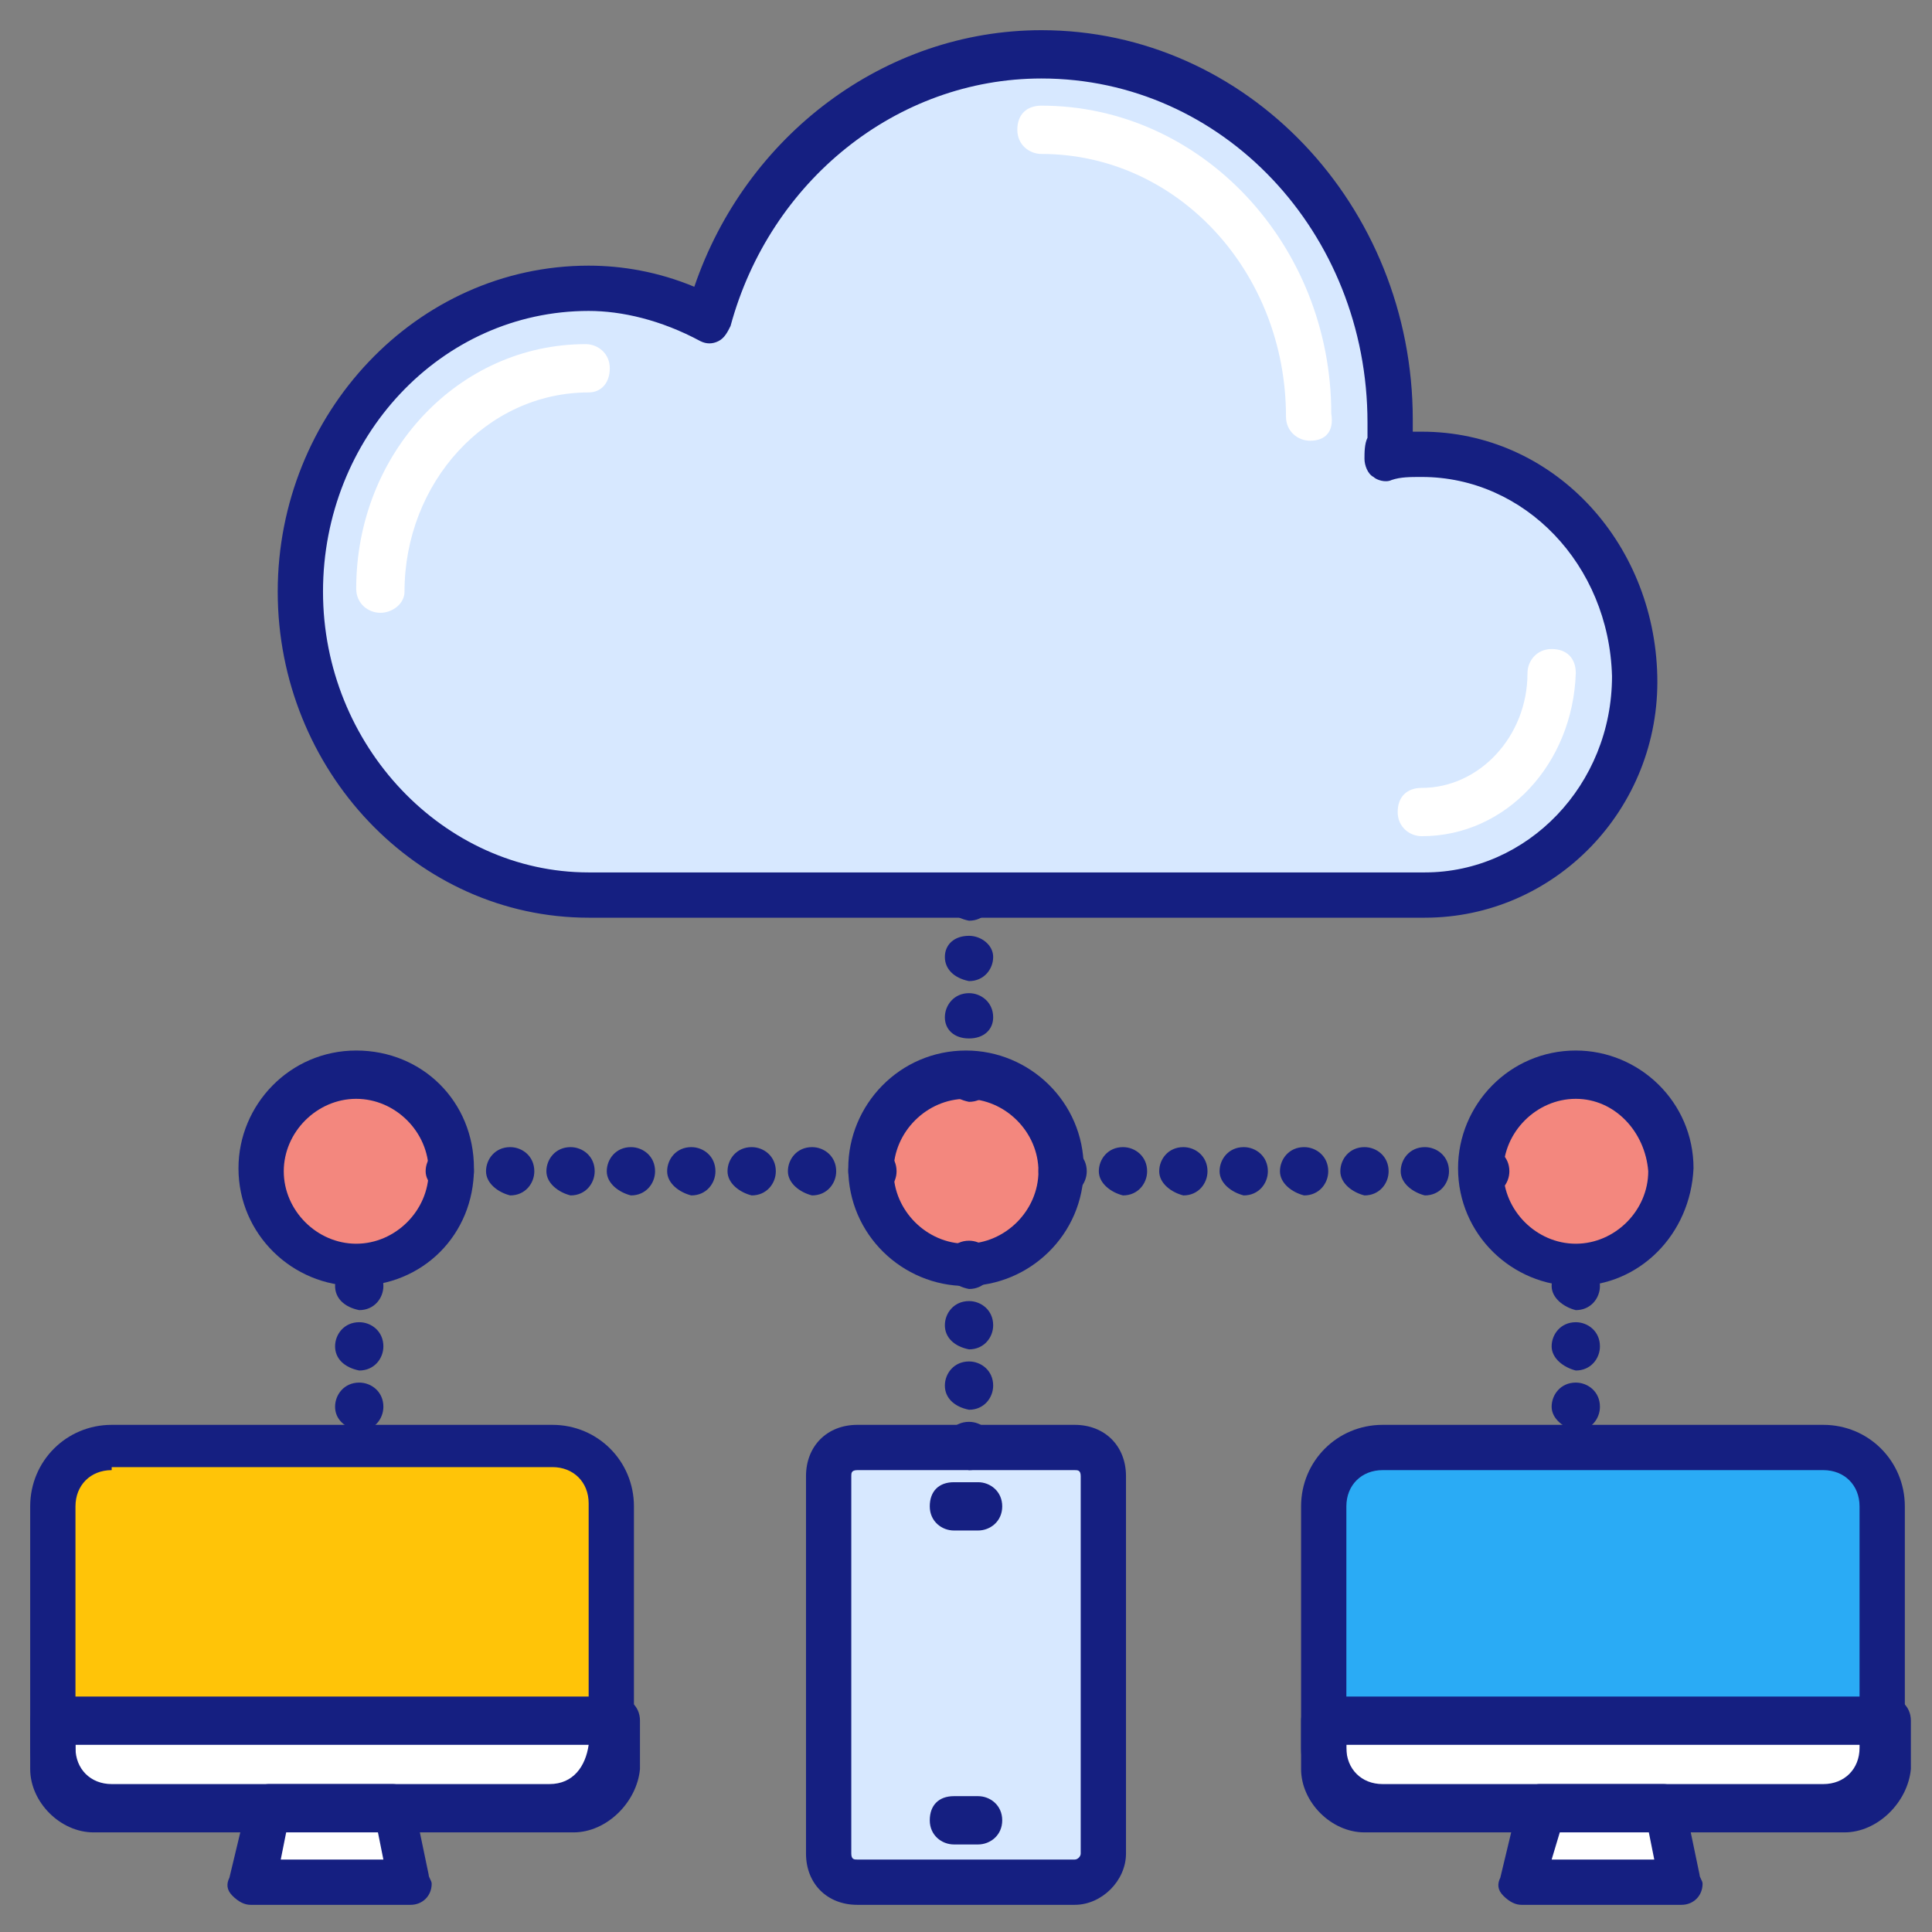 <svg xmlns="http://www.w3.org/2000/svg" id="Layer_1" height="512" viewBox="0 0 64 64" width="512"><rect x="0" y="0" width="64" height="64" fill="#808080" stroke="none"/><g><g><g><circle cx="11.8" cy="38.8" fill="#f3877e" r="3.1"></circle></g><g><circle cx="52.2" cy="38.8" fill="#f3877e" r="3.1"></circle></g><g><circle cx="32" cy="38.8" fill="#f3877e" r="3.1"></circle></g></g><g><g><path d="m47.1 15c-.4 0-.8 0-1.2.1 0-.4.1-.9.1-1.3 0-6.7-5.1-12.1-11.5-12.1-5.2 0-9.7 3.7-11.1 8.7-1.3-.6-2.6-1-4-1-5.3 0-9.6 4.6-9.6 10.1s4.3 10.1 9.6 10.1h27.7c3.9 0 7-3.3 7-7.3s-3.1-7.3-7-7.3z" fill="#fff"></path></g><g><path d="m47.1 15c-.4 0-.8 0-1.2.1 0-.4.1-.9.1-1.3 0-6.7-5.1-12.1-11.5-12.1-5.2 0-9.7 3.7-11.1 8.7-1.3-.6-2.6-1-4-1-5.3 0-9.6 4.6-9.6 10.1s4.3 10.1 9.6 10.1h27.7c3.9 0 7-3.3 7-7.3s-3.1-7.3-7-7.3z" fill="#d7e8ff"></path></g><g><path d="m47.2 30.4h-27.7c-5.7 0-10.3-4.9-10.3-10.8s4.6-10.8 10.3-10.8c1.1 0 2.3.2 3.5.7 1.7-5 6.3-8.5 11.5-8.5 6.8 0 12.3 5.8 12.3 12.9v.4h.3c4.3 0 7.7 3.6 7.8 8.1.1 4.4-3.4 8-7.7 8zm-27.7-20.1c-4.9 0-8.8 4.2-8.8 9.3s4 9.3 8.8 9.3h27.7c3.4 0 6.2-2.9 6.2-6.5-.1-3.7-2.9-6.6-6.3-6.6-.4 0-.7 0-1 .1-.2.1-.5 0-.6-.1-.2-.1-.3-.4-.3-.6s0-.5.1-.7c0-.2 0-.4 0-.5 0-6.3-4.8-11.4-10.8-11.4-4.8 0-9 3.4-10.3 8.2-.1.2-.2.4-.4.5s-.4.1-.6 0c-1.3-.7-2.6-1-3.7-1z" fill="#151f81"></path></g><g><path d="m47.1 15c-.4 0-.8 0-1.2.1 0-.4.1-.9.1-1.3 0-6.7-5.1-12.1-11.5-12.1-5.2 0-9.7 3.7-11.1 8.7-1.3-.6-2.6-1-4-1-5.3 0-9.6 4.6-9.6 10.1s4.3 10.1 9.6 10.1h27.7c3.9 0 7-3.3 7-7.3s-3.1-7.3-7-7.3z" fill="none"></path></g><g><g><path d="m47.1 27.7c-.4 0-.8-.3-.8-.8s.3-.8.8-.8c1.9 0 3.5-1.7 3.5-3.8 0-.4.3-.8.8-.8s.8.3.8.8c-.1 3-2.3 5.4-5.1 5.4z" fill="#fff"></path></g><g><path d="m43.4 14.6c-.4 0-.8-.3-.8-.8 0-4.8-3.6-8.7-8.1-8.7-.4 0-.8-.3-.8-.8s.3-.8.8-.8c5.3 0 9.6 4.6 9.6 10.2.1.6-.2.9-.7.9z" fill="#fff"></path></g><g><path d="m12.6 20.3c-.4 0-.8-.3-.8-.8 0-4.5 3.4-8.1 7.6-8.1.4 0 .8.3.8.8s-.3.8-.7.8c-3.4 0-6.1 3-6.1 6.6 0 .4-.4.7-.8.7z" fill="#fff"></path></g></g></g><g><g><path d="m35.6 62.4h-7.2c-.6 0-1-.4-1-1v-12.5c0-.6.4-1 1-1h7.2c.6 0 1 .4 1 1v12.5c0 .5-.5 1-1 1z" fill="#d7e8ff"></path></g><g><path d="m35.6 63.1h-7.2c-1 0-1.7-.7-1.7-1.7v-12.5c0-1 .7-1.7 1.7-1.7h7.2c1 0 1.7.7 1.7 1.7v12.5c0 .9-.8 1.7-1.7 1.7zm-7.2-14.4c-.2 0-.2.1-.2.2v12.5c0 .2.1.2.2.2h7.2c.1 0 .2-.1.2-.2v-12.5c0-.2-.1-.2-.2-.2z" fill="#151f81"></path></g><g><g><path d="m32.4 50.7h-.8c-.4 0-.8-.3-.8-.8s.3-.8.8-.8h.8c.4 0 .8.3.8.8s-.4.8-.8.8z" fill="#151f81"></path></g><g><path d="m32.4 61.1h-.8c-.4 0-.8-.3-.8-.8s.3-.8.8-.8h.8c.4 0 .8.3.8.8s-.4.8-.8.8z" fill="#151f81"></path></g></g></g><g><path d="m31.3 35.7c0-.4.3-.8.8-.8.4 0 .8.3.8.8 0 .4-.3.8-.8.8-.5-.1-.8-.4-.8-.8zm0-2c0-.4.3-.8.8-.8.4 0 .8.3.8.8 0 .4-.3.7-.8.7-.5 0-.8-.3-.8-.7zm0-2c0-.4.3-.7.8-.7.4 0 .8.3.8.7 0 .4-.3.8-.8.8-.5-.1-.8-.4-.8-.8zm0-2c0-.4.3-.7.8-.7.4 0 .8.3.8.7 0 .4-.3.8-.8.8-.5-.1-.8-.4-.8-.8z" fill="#151f81"></path></g><g><path d="m31.3 47.9c0-.4.3-.8.8-.8.4 0 .8.3.8.8 0 .4-.3.8-.8.8-.5-.1-.8-.4-.8-.8zm0-2c0-.4.3-.8.8-.8.4 0 .8.3.8.8 0 .4-.3.8-.8.8-.5-.1-.8-.4-.8-.8zm0-2c0-.4.3-.8.8-.8.4 0 .8.3.8.8 0 .4-.3.8-.8.8-.5-.1-.8-.4-.8-.8zm0-2c0-.4.3-.8.8-.8.4 0 .8.3.8.8 0 .4-.3.8-.8.8-.5-.1-.8-.4-.8-.8z" fill="#151f81"></path></g><g><path d="m48.4 38.8c0-.4.3-.8.8-.8.4 0 .8.3.8.8 0 .4-.3.8-.8.8-.4-.1-.8-.4-.8-.8zm-2 0c0-.4.3-.8.8-.8.4 0 .8.3.8.8 0 .4-.3.8-.8.8-.4-.1-.8-.4-.8-.8zm-2 0c0-.4.3-.8.8-.8.4 0 .8.3.8.8 0 .4-.3.8-.8.8-.4-.1-.8-.4-.8-.8zm-2 0c0-.4.3-.8.8-.8.4 0 .8.3.8.8 0 .4-.3.8-.8.8-.4-.1-.8-.4-.8-.8zm-2 0c0-.4.3-.8.8-.8.4 0 .8.3.8.8 0 .4-.3.8-.8.8-.4-.1-.8-.4-.8-.8zm-2 0c0-.4.3-.8.8-.8.4 0 .8.3.8.8 0 .4-.3.8-.8.8-.4-.1-.8-.4-.8-.8zm-2 0c0-.4.3-.8.8-.8.4 0 .8.3.8.8 0 .4-.3.8-.8.8-.4-.1-.8-.4-.8-.8zm-2 0c0-.4.3-.8.8-.8.4 0 .8.3.8.8 0 .4-.3.8-.8.8-.4-.1-.8-.4-.8-.8z" fill="#151f81"></path></g><g><path d="m51.4 48.6c0-.4.3-.8.8-.8.4 0 .8.3.8.8 0 .4-.3.8-.8.8-.4-.1-.8-.4-.8-.8zm0-2c0-.4.3-.8.8-.8.4 0 .8.3.8.8 0 .4-.3.8-.8.8-.4-.1-.8-.4-.8-.8zm0-2c0-.4.3-.8.8-.8.4 0 .8.3.8.8 0 .4-.3.8-.8.8-.4-.1-.8-.4-.8-.8zm0-2c0-.4.3-.8.8-.8.4 0 .8.3.8.8 0 .4-.3.8-.8.8-.4-.1-.8-.4-.8-.8z" fill="#151f81"></path></g><g><path d="m28.1 38.8c0-.4.3-.8.8-.8.4 0 .8.3.8.8 0 .4-.3.8-.8.8-.4-.1-.8-.4-.8-.8zm-2 0c0-.4.3-.8.8-.8.4 0 .8.3.8.8 0 .4-.3.8-.8.8-.4-.1-.8-.4-.8-.8zm-2 0c0-.4.3-.8.8-.8.4 0 .8.3.8.8 0 .4-.3.8-.8.8-.4-.1-.8-.4-.8-.8zm-2 0c0-.4.3-.8.8-.8.4 0 .8.3.8.8 0 .4-.3.8-.8.8-.4-.1-.8-.4-.8-.8zm-2 0c0-.4.3-.8.8-.8.4 0 .8.3.8.8 0 .4-.3.8-.8.8-.4-.1-.8-.4-.8-.8zm-2 0c0-.4.3-.8.8-.8.4 0 .8.3.8.8 0 .4-.3.8-.8.8-.4-.1-.8-.4-.8-.8zm-2 0c0-.4.3-.8.8-.8.4 0 .8.3.8.8 0 .4-.3.8-.8.8-.4-.1-.8-.4-.8-.8zm-2 0c0-.4.3-.8.8-.8.4 0 .8.3.8.8 0 .4-.3.8-.8.8-.4-.1-.8-.4-.8-.8z" fill="#151f81"></path></g><g><path d="m11.1 48.6c0-.4.3-.8.8-.8.4 0 .8.3.8.8 0 .4-.3.8-.8.8-.5-.1-.8-.4-.8-.8zm0-2c0-.4.3-.8.8-.8.4 0 .8.3.8.8 0 .4-.3.8-.8.8-.5-.1-.8-.4-.8-.8zm0-2c0-.4.3-.8.8-.8.4 0 .8.3.8.8 0 .4-.3.8-.8.8-.5-.1-.8-.4-.8-.8zm0-2c0-.4.3-.8.8-.8.4 0 .8.3.8.8 0 .4-.3.8-.8.8-.5-.1-.8-.4-.8-.8z" fill="#151f81"></path></g><g><g><path d="m11.8 42.6c-2.1 0-3.9-1.7-3.9-3.9 0-2.1 1.7-3.9 3.9-3.9s3.9 1.7 3.9 3.9-1.7 3.9-3.9 3.9zm0-6.2c-1.3 0-2.4 1.1-2.4 2.4s1.1 2.4 2.4 2.4 2.4-1.1 2.4-2.4-1.1-2.4-2.4-2.4z" fill="#151f81"></path></g><g><path d="m52.2 42.6c-2.1 0-3.9-1.7-3.9-3.9 0-2.1 1.7-3.9 3.9-3.9 2.1 0 3.9 1.7 3.9 3.9-.1 2.2-1.8 3.9-3.9 3.9zm0-6.2c-1.3 0-2.4 1.1-2.4 2.4s1.1 2.4 2.4 2.4 2.4-1.1 2.4-2.4c-.1-1.3-1.1-2.4-2.4-2.4z" fill="#151f81"></path></g><g><path d="m32 42.6c-2.1 0-3.9-1.7-3.9-3.9 0-2.1 1.7-3.9 3.9-3.9 2.1 0 3.9 1.7 3.9 3.9s-1.8 3.9-3.9 3.9zm0-6.2c-1.3 0-2.4 1.1-2.4 2.4s1.1 2.4 2.4 2.4 2.4-1.1 2.4-2.4-1.1-2.4-2.4-2.4z" fill="#151f81"></path></g></g><g><g><g><g><g><path d="m18.2 59.8h-14.5c-1.1 0-1.9-.9-1.9-1.9v-8c0-1.1.9-1.9 1.9-1.9h14.6c1.1 0 1.9.9 1.9 1.9v8c0 1.1-.8 1.9-2 1.9z" fill="#ffc408"></path></g><g><g><path d="m1.7 57v1.6c0 .7.6 1.4 1.4 1.4h15.9c.7 0 1.4-.6 1.4-1.4v-1.6z" fill="#fff"></path></g><g><path d="m13.6 62.4h-5.3l.6-2.6h4.1z" fill="#fff"></path></g></g></g><g><path d="m18.2 60.6h-14.5c-1.5 0-2.7-1.2-2.7-2.7v-8c0-1.5 1.2-2.7 2.7-2.7h14.6c1.5 0 2.7 1.2 2.7 2.7v8c-.1 1.6-1.3 2.7-2.8 2.7zm-14.5-11.9c-.7 0-1.2.5-1.2 1.2v8c0 .7.5 1.2 1.2 1.2h14.5c.8 0 1.2-.6 1.3-1.3v-8c0-.7-.5-1.2-1.2-1.2h-14.6z" fill="#151f81"></path></g><g><path d="m19 60.7h-15.9c-1.1 0-2.1-1-2.1-2.1v-1.6c0-.4.3-.8.8-.8h18.6c.4 0 .8.3.8.8v1.6c-.1 1.1-1.1 2.1-2.2 2.1zm-16.5-2.9v.8c0 .3.3.6.6.6h15.9c.3 0 .6-.3.6-.6v-.8z" fill="#151f81"></path></g><g><path d="m13.6 63.1h-5.3c-.2 0-.4-.1-.6-.3s-.2-.4-.1-.6l.6-2.5c.1-.3.4-.6.7-.6h4.1c.3 0 .7.2.7.6l.5 2.4c0 .1.1.2.1.3 0 .4-.3.7-.7.7zm-4.3-1.5h3.4l-.2-1h-3z" fill="#151f81"></path></g></g></g></g><g><g><g><g><g><path d="m60.4 59.8h-14.6c-1.1 0-1.9-.9-1.9-1.9v-8c0-1.1.9-1.9 1.9-1.9h14.6c1.1 0 1.9.9 1.9 1.9v8c.1 1.1-.8 1.9-1.9 1.9z" fill="#2aabf5"></path></g><g><g><path d="m43.8 57v1.6c0 .7.6 1.4 1.4 1.4h15.9c.7 0 1.4-.6 1.4-1.4v-1.6z" fill="#fff"></path></g><g><path d="m55.7 62.4h-5.3l.6-2.6h4.1z" fill="#fff"></path></g></g></g><g><path d="m60.4 60.6h-14.6c-1.5 0-2.7-1.2-2.7-2.7v-8c0-1.5 1.2-2.7 2.7-2.7h14.6c1.5 0 2.7 1.2 2.7 2.7v8c0 1.5-1.2 2.7-2.7 2.7zm-14.6-11.9c-.7 0-1.2.5-1.2 1.2v8c0 .7.5 1.2 1.2 1.2h14.6c.7 0 1.2-.5 1.2-1.2v-8c0-.7-.5-1.2-1.2-1.2z" fill="#151f81"></path></g><g><path d="m61.1 60.7h-15.9c-1.1 0-2.1-1-2.1-2.1v-1.6c0-.4.3-.8.8-.8h18.6c.4 0 .8.3.8.8v1.6c-.1 1.1-1.1 2.1-2.2 2.1zm-16.5-2.9v.8c0 .3.3.6.6.6h15.9c.3 0 .6-.3.6-.6v-.8z" fill="#151f81"></path></g><g><path d="m55.7 63.1h-5.3c-.2 0-.4-.1-.6-.3s-.2-.4-.1-.6l.6-2.5c.1-.3.4-.6.7-.6h4.1c.3 0 .7.2.7.6l.5 2.4c0 .1.1.2.1.3 0 .4-.3.7-.7.7zm-4.3-1.5h3.4l-.2-1h-2.9z" fill="#151f81"></path></g></g></g></g></g></svg>